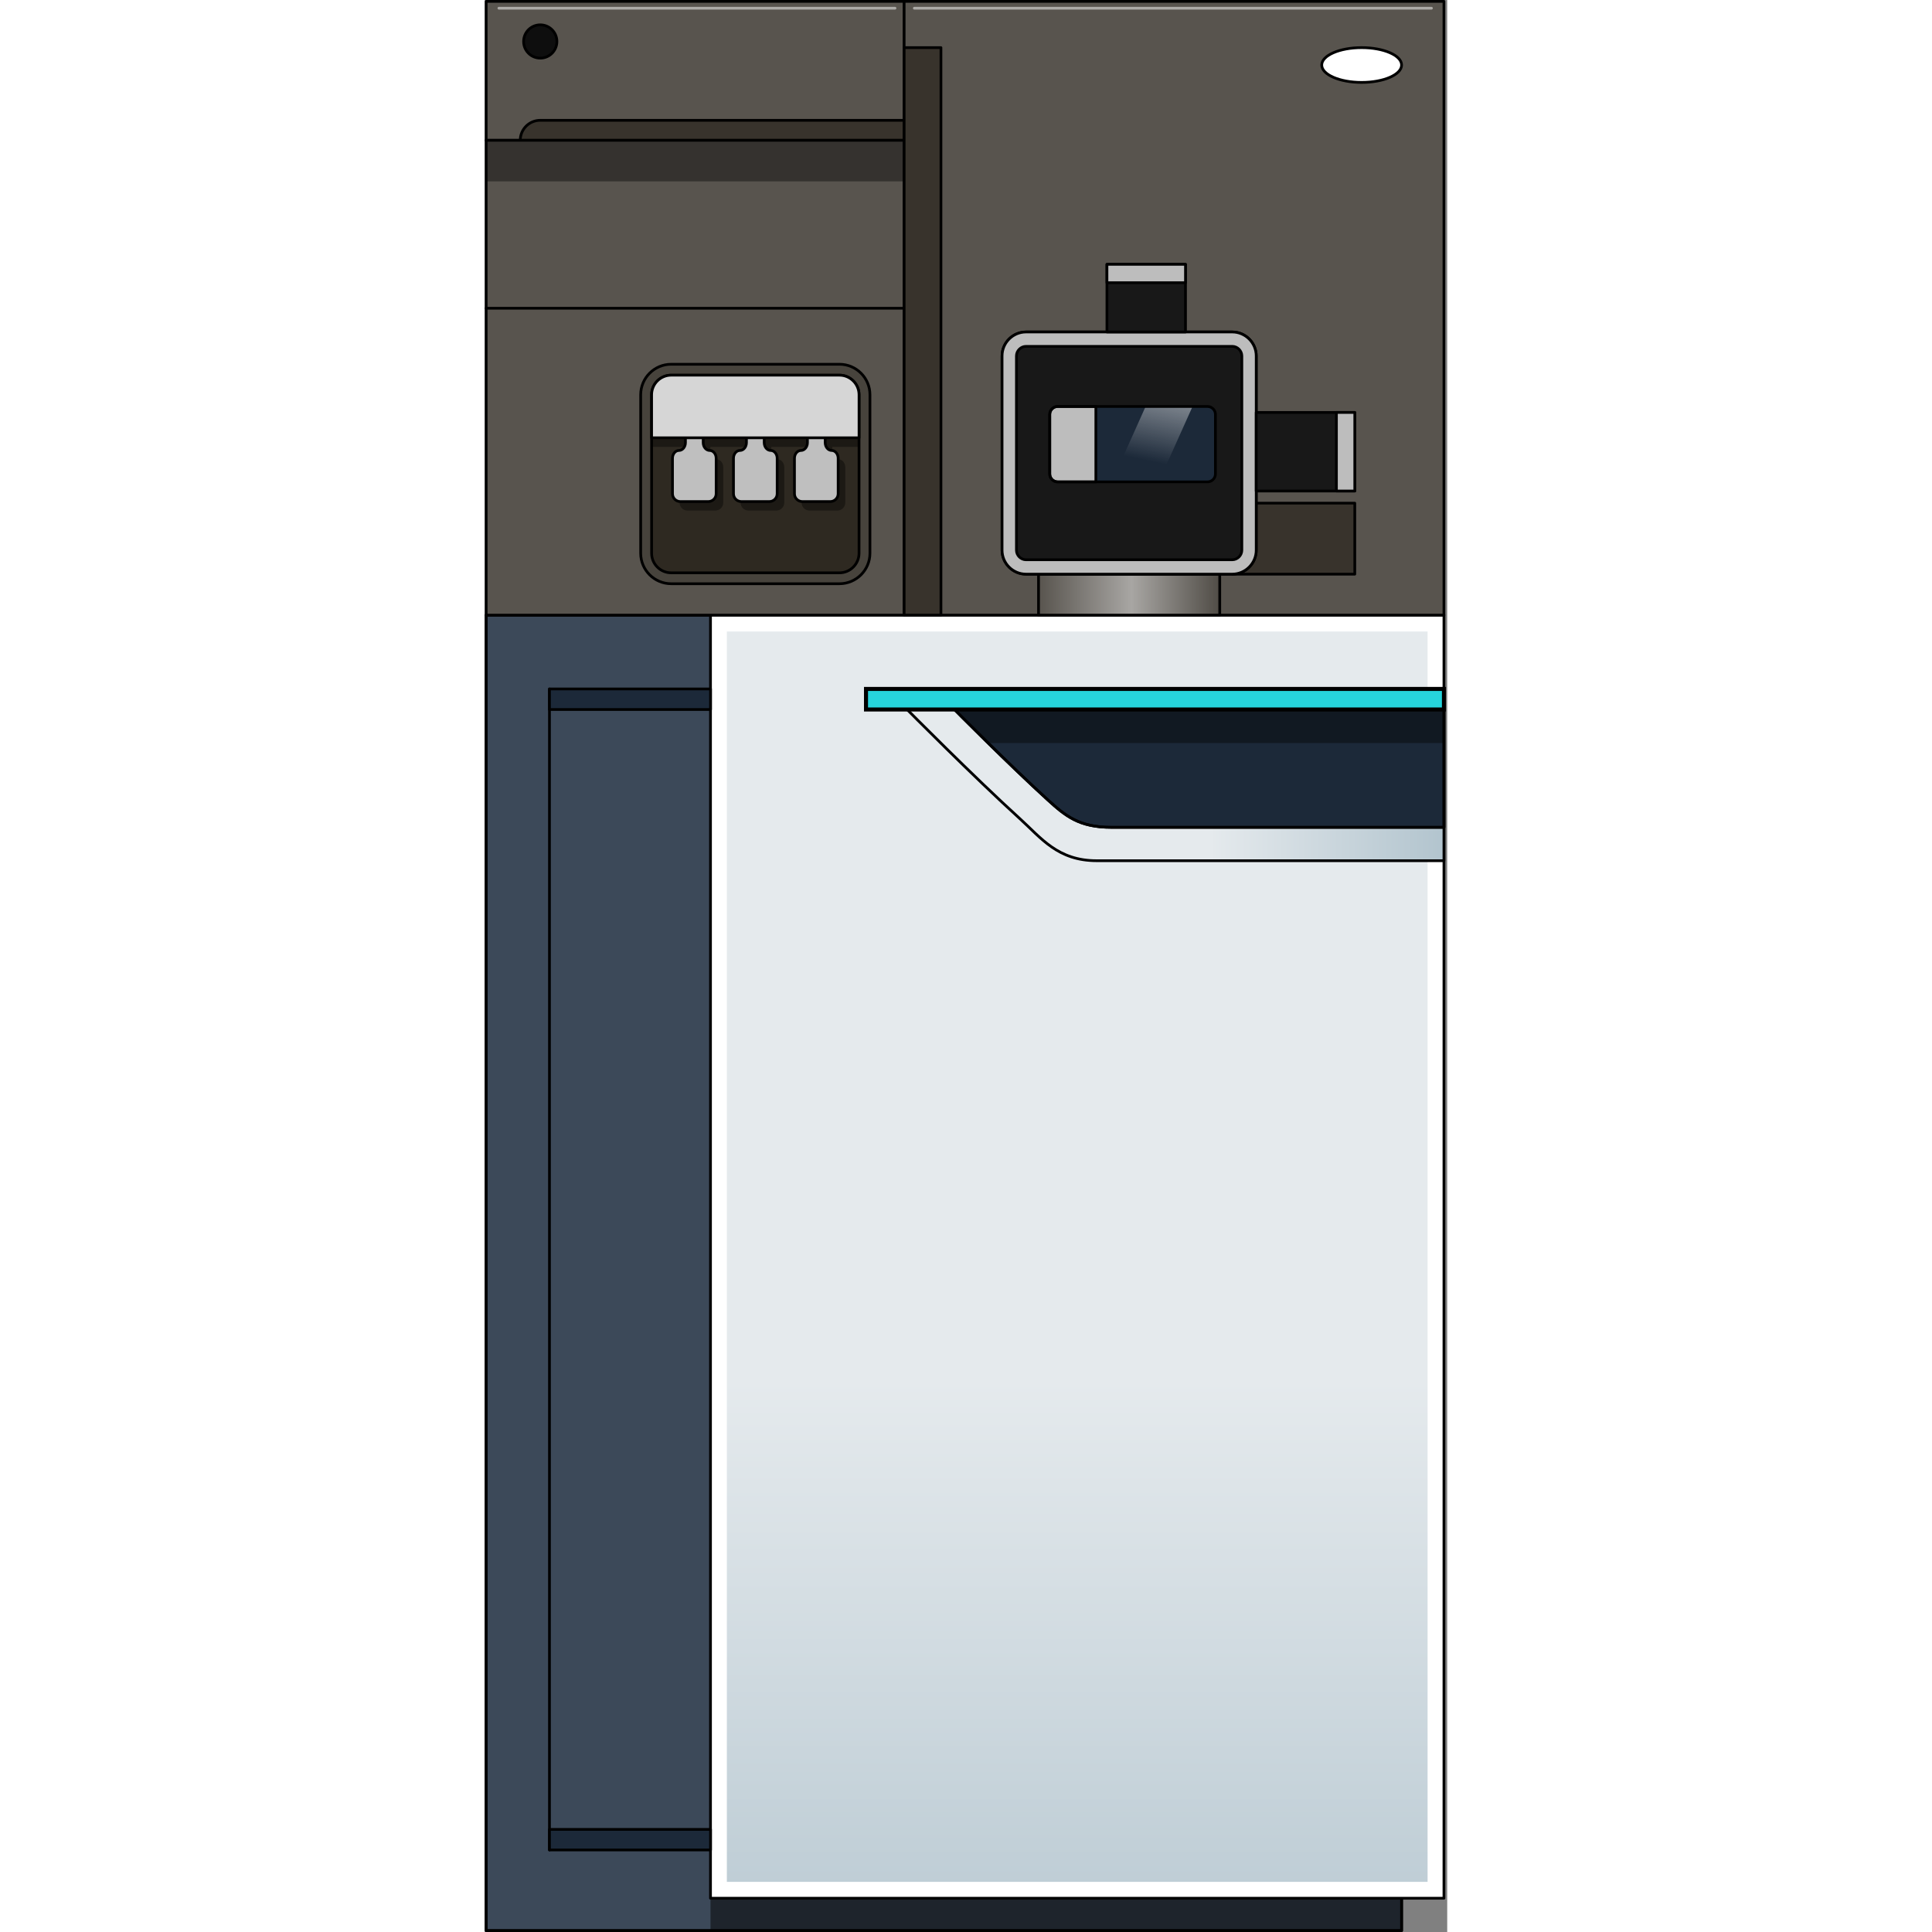 <?xml version="1.0" encoding="utf-8"?>
<!-- Created by: Science Figures, www.sciencefigures.org, Generator: Science Figures Editor -->
<svg version="1.1" id="Layer_1" xmlns="http://www.w3.org/2000/svg" xmlns:xlink="http://www.w3.org/1999/xlink" 
	 width="800px" height="800px" viewBox="0 0 238.682 479.139" enable-background="new 0 0 238.682 479.139"
	 xml:space="preserve">
<rect x="0" y="0" width="238.682" height="479.139" fill="#808080" stroke="none"/>
<rect x="0.338" y="152.553" fill="#3C4959" stroke="#000000" stroke-width="0.676" stroke-linecap="round" stroke-linejoin="round" stroke-miterlimit="10" width="227.03" height="326.248"/>
<line fill="none" stroke="#000000" stroke-width="0.676" stroke-linecap="round" stroke-linejoin="round" stroke-miterlimit="10" x1="16.041" y1="170.856" x2="16.041" y2="458.792"/>
<rect x="55.976" y="470.759" opacity="0.5" enable-background="new    " width="171.393" height="8.042"/>
<rect x="0.338" y="152.553" fill="none" stroke="#000000" stroke-width="0.676" stroke-linecap="round" stroke-linejoin="round" stroke-miterlimit="10" width="227.03" height="326.248"/>
<rect x="55.976" y="152.553" fill="#FFFFFF" stroke="#000000" stroke-width="0.676" stroke-linecap="round" stroke-linejoin="round" stroke-miterlimit="10" width="181.896" height="318.206"/>
<linearGradient id="SVGID_1_" gradientUnits="userSpaceOnUse" x1="146.924" y1="354.833" x2="146.924" y2="-30.298" gradientTransform="matrix(1 0 0 -1 0 480)">
	<stop  offset="0.564" style="stop-color:#E5EAED"/>
	<stop  offset="1" style="stop-color:#B2C4CE"/>
</linearGradient>
<rect x="60.034" y="156.612" fill="url(#SVGID_1_)" width="173.78" height="310.089"/>
<linearGradient id="SVGID_00000126283089255089643910000003187529025452880558_" gradientUnits="userSpaceOnUse" x1="104.726" y1="285.293" x2="237.872" y2="285.293" gradientTransform="matrix(1 0 0 -1 0 480)">
	<stop  offset="0.564" style="stop-color:#E5EAED"/>
	<stop  offset="1" style="stop-color:#B2C4CE"/>
</linearGradient>
<path fill="url(#SVGID_00000126283089255089643910000003187529025452880558_)" stroke="#000000" stroke-width="0.676" stroke-linecap="round" stroke-linejoin="round" stroke-miterlimit="10" d="
	M151.761,213.458c15.562,0,86.111,0,86.111,0v-37.502H104.726c0,0,16.542,16.698,28.038,27.135
	C137.988,207.835,142.083,213.458,151.761,213.458z"/>
<path fill="#1C2939" stroke="#000000" stroke-width="0.676" stroke-linecap="round" stroke-linejoin="round" stroke-miterlimit="10" d="
	M155.373,205.179c12.872,0,82.499,0,82.499,0v-29.224H116.465c0,0,13.685,13.813,23.192,22.446
	C143.979,202.327,147.368,205.179,155.373,205.179z"/>
<polygon opacity="0.4" enable-background="new    " points="124.834,184.275 237.872,184.275 237.872,175.956 116.465,175.956 "/>
<rect id="changecolor" x="94.54" y="170.856" fill="#26D4DC" width="143.333" height="5.1"/>
<rect id="_x3C_Caminho_x3E_" x="94.54" y="170.856" fill="none" stroke="#000000" stroke-miterlimit="10" width="143.333" height="5.1"/>
<rect x="16.041" y="170.856" fill="#1C2939" stroke="#000000" stroke-width="0.676" stroke-linecap="round" stroke-linejoin="round" stroke-miterlimit="10" width="39.944" height="5.1"/>
<rect x="16.041" y="453.692" fill="#1C2939" stroke="#000000" stroke-width="0.676" stroke-linecap="round" stroke-linejoin="round" stroke-miterlimit="10" width="39.944" height="5.1"/>
<rect x="0.338" y="0.338" fill="#58544E" stroke="#000000" stroke-width="0.676" stroke-linecap="round" stroke-linejoin="round" stroke-miterlimit="10" width="103.662" height="34.459"/>
<path fill="#38332C" stroke="#000000" stroke-width="0.676" stroke-linecap="round" stroke-linejoin="round" stroke-miterlimit="10" d="
	M13.756,29.836c-2.739,0-4.96,2.221-4.96,4.961h10.697h4.964H104v-4.961H13.756z"/>
<circle fill="#0E0E0E" stroke="#000000" stroke-width="0.676" stroke-linecap="round" stroke-linejoin="round" stroke-miterlimit="10" cx="13.757" cy="10.288" r="4.127"/>
<rect x="0.338" y="34.798" fill="#58544E" stroke="#000000" stroke-width="0.676" stroke-linecap="round" stroke-linejoin="round" stroke-miterlimit="10" width="103.662" height="117.755"/>
<rect x="0.338" y="34.798" opacity="0.4" enable-background="new    " width="103.662" height="10.182"/>
<g>
	
		<path fill="#47433C" stroke="#000000" stroke-width="0.676" stroke-linecap="round" stroke-linejoin="round" stroke-miterlimit="10" d="
		M46.222,144.766c-4.168,0-7.559-3.391-7.559-7.559V97.896c0-4.169,3.391-7.561,7.559-7.561H87.96c4.169,0,7.56,3.392,7.56,7.561
		v39.311c0,4.168-3.391,7.559-7.56,7.559H46.222z"/>
	
		<path fill="#2E2921" stroke="#000000" stroke-width="0.676" stroke-linecap="round" stroke-linejoin="round" stroke-miterlimit="10" d="
		M92.815,137.207c0,2.669-2.185,4.853-4.854,4.853H46.222c-2.669,0-4.853-2.184-4.853-4.853V97.896c0-2.67,2.184-4.854,4.853-4.854
		H87.96c2.67,0,4.854,2.184,4.854,4.854v39.311H92.815z"/>
	<path opacity="0.4" enable-background="new    " d="M92.815,110.831v-10.676c0-2.67-2.185-4.855-4.854-4.855H46.222
		c-2.669,0-4.853,2.185-4.853,4.855v10.676h10.153v1.162c0,1.068-0.724,1.941-1.608,1.941c-0.883,0-1.605,0.874-1.605,1.941v8.794
		c0,1.068,0.874,1.941,1.941,1.941h6.95c1.067,0,1.94-0.873,1.94-1.941v-8.794c0-1.067-0.721-1.941-1.605-1.941
		c-0.885,0-1.608-0.873-1.608-1.941v-1.162h10.72v1.162c0,1.068-0.722,1.941-1.606,1.941c-0.883,0-1.606,0.874-1.606,1.941v8.794
		c0,1.068,0.874,1.941,1.942,1.941h6.951c1.067,0,1.941-0.873,1.941-1.941v-8.794c0-1.067-0.724-1.941-1.606-1.941
		c-0.885,0-1.607-0.873-1.607-1.941v-1.162h10.72v1.162c0,1.068-0.723,1.941-1.607,1.941s-1.607,0.874-1.607,1.941v8.794
		c0,1.068,0.873,1.941,1.942,1.941h6.952c1.065,0,1.941-0.873,1.941-1.941v-8.794c0-1.067-0.725-1.941-1.606-1.941
		c-0.885,0-1.608-0.873-1.608-1.941v-1.162H92.815z"/>
</g>
<g>
	
		<path fill="#BFBFBF" stroke="#000000" stroke-width="0.676" stroke-linecap="round" stroke-linejoin="round" stroke-miterlimit="10" d="
		M49.762,108.611v1.163c0,1.068-0.724,1.941-1.608,1.941c-0.883,0-1.605,0.874-1.605,1.94v8.794c0,1.067,0.874,1.941,1.941,1.941
		h6.951c1.067,0,1.94-0.874,1.94-1.941v-8.794c0-1.066-0.721-1.94-1.605-1.94c-0.885,0-1.608-0.874-1.608-1.941v-1.163"/>
</g>
<g>
	
		<path fill="#BFBFBF" stroke="#000000" stroke-width="0.676" stroke-linecap="round" stroke-linejoin="round" stroke-miterlimit="10" d="
		M64.888,108.611v1.163c0,1.068-0.722,1.941-1.606,1.941c-0.882,0-1.606,0.874-1.606,1.94v8.794c0,1.067,0.874,1.941,1.942,1.941
		h6.951c1.067,0,1.941-0.874,1.941-1.941v-8.794c0-1.066-0.724-1.94-1.606-1.94c-0.885,0-1.607-0.874-1.607-1.941v-1.163"/>
</g>
<g>
	
		<path fill="#BFBFBF" stroke="#000000" stroke-width="0.676" stroke-linecap="round" stroke-linejoin="round" stroke-miterlimit="10" d="
		M80.016,108.611v1.163c0,1.068-0.723,1.941-1.607,1.941s-1.607,0.874-1.607,1.94v8.794c0,1.067,0.873,1.941,1.942,1.941h6.952
		c1.065,0,1.941-0.874,1.941-1.941v-8.794c0-1.066-0.725-1.94-1.606-1.94c-0.885,0-1.608-0.874-1.608-1.941v-1.163"/>
</g>
<path fill="#D6D6D6" stroke="#000000" stroke-width="0.676" stroke-linecap="round" stroke-linejoin="round" stroke-miterlimit="10" d="
	M87.96,93.042H46.222c-2.669,0-4.853,2.184-4.853,4.854v10.676h51.446V97.896C92.815,95.226,90.63,93.042,87.96,93.042z"/>
<rect x="104" y="0.338" fill="#58544E" stroke="#000000" stroke-width="0.676" stroke-linecap="round" stroke-linejoin="round" stroke-miterlimit="10" width="133.872" height="152.215"/>
<linearGradient id="SVGID_00000068646044567395033740000006403688284554417829_" gradientUnits="userSpaceOnUse" x1="137.329" y1="332.527" x2="182.271" y2="332.527" gradientTransform="matrix(1 0 0 -1 0 480)">
	<stop  offset="0" style="stop-color:#58544E"/>
	<stop  offset="0.512" style="stop-color:#A8A6A3"/>
	<stop  offset="1" style="stop-color:#504C46"/>
</linearGradient>
<rect x="137.329" y="142.391" fill="url(#SVGID_00000068646044567395033740000006403688284554417829_)" stroke="#000000" stroke-width="0.676" stroke-linecap="round" stroke-linejoin="round" stroke-miterlimit="10" width="44.942" height="10.163"/>
<rect x="185.37" y="124.781" fill="#38332C" stroke="#000000" stroke-width="0.676" stroke-linecap="round" stroke-linejoin="round" stroke-miterlimit="10" width="30.389" height="17.609"/>
<path fill="#BDBDBD" stroke="#000000" stroke-width="0.676" stroke-linecap="round" stroke-linejoin="round" stroke-miterlimit="10" d="
	M191.317,136.444c0,3.27-2.677,5.946-5.947,5.946h-51.141c-3.27,0-5.946-2.677-5.946-5.946V88.277c0-3.27,2.677-5.946,5.946-5.946
	h51.141c3.271,0,5.947,2.676,5.947,5.946V136.444z"/>
<path fill="#181818" stroke="#000000" stroke-width="0.676" stroke-linecap="round" stroke-linejoin="round" stroke-miterlimit="10" d="
	M134.229,138.822c-1.288,0-2.378-1.089-2.378-2.377V88.277c0-1.289,1.09-2.378,2.378-2.378h51.141c1.289,0,2.378,1.089,2.378,2.378
	v48.167c0,1.289-1.089,2.377-2.378,2.377h-51.141V138.822z"/>
<path fill="#BDBDBD" stroke="#000000" stroke-width="0.676" stroke-linecap="round" stroke-linejoin="round" stroke-miterlimit="10" d="
	M191.317,136.444c0,3.27-2.677,5.946-5.947,5.946h-51.141c-3.27,0-5.946-2.677-5.946-5.946V88.277c0-3.27,2.677-5.946,5.946-5.946
	h51.141c3.271,0,5.947,2.676,5.947,5.946V136.444z"/>
<path fill="#181818" stroke="#000000" stroke-width="0.676" stroke-linecap="round" stroke-linejoin="round" stroke-miterlimit="10" d="
	M134.229,138.822c-1.288,0-2.378-1.089-2.378-2.377V88.277c0-1.289,1.09-2.378,2.378-2.378h51.141c1.289,0,2.378,1.089,2.378,2.378
	v48.167c0,1.289-1.089,2.377-2.378,2.377h-51.141V138.822z"/>
<path fill="none" stroke="#000000" stroke-width="0.676" stroke-linecap="round" stroke-linejoin="round" stroke-miterlimit="10" d="
	M155.373,205.179c12.872,0,82.499,0,82.499,0v-29.224H116.465c0,0,13.685,13.813,23.192,22.446
	C143.979,202.327,147.368,205.179,155.373,205.179z"/>
<rect x="191.317" y="102.291" fill="#181818" stroke="#000000" stroke-width="0.676" stroke-linecap="round" stroke-linejoin="round" stroke-miterlimit="10" width="24.441" height="19.482"/>
<rect x="211.204" y="102.291" fill="#BDBDBD" stroke="#000000" stroke-width="0.676" stroke-linecap="round" stroke-linejoin="round" stroke-miterlimit="10" width="4.555" height="19.482"/>
<rect x="154.295" y="65.556" fill="#181818" stroke="#000000" stroke-width="0.676" stroke-linecap="round" stroke-linejoin="round" stroke-miterlimit="10" width="19.48" height="16.775"/>
<rect x="154.295" y="65.556" fill="#BDBDBD" stroke="#000000" stroke-width="0.676" stroke-linecap="round" stroke-linejoin="round" stroke-miterlimit="10" width="19.48" height="4.554"/>
<line fill="none" stroke="#000000" stroke-width="0.676" stroke-linecap="round" stroke-linejoin="round" stroke-miterlimit="10" x1="104" y1="76.445" x2="0.338" y2="76.445"/>
<path fill="#1C2939" d="M181.198,117.539c0,1.081-0.885,1.965-1.966,1.965h-37.155c-1.082,0-1.966-0.884-1.966-1.965v-14.766
	c0-1.082,0.884-1.966,1.966-1.966h37.155c1.081,0,1.966,0.884,1.966,1.966V117.539z"/>
<path fill="#BDBDBD" stroke="#000000" stroke-width="0.676" stroke-linecap="round" stroke-linejoin="round" stroke-miterlimit="10" d="
	M151.543,100.807h-9.466c-1.082,0-1.966,0.884-1.966,1.966v14.766c0,1.081,0.884,1.965,1.966,1.965h9.466V100.807z"/>
<linearGradient id="SVGID_00000049186107315439483250000014491435118662926259_" gradientUnits="userSpaceOnUse" x1="163.03" y1="357.772" x2="171.888" y2="400.837" gradientTransform="matrix(1 0 0 -1 0 480)">
	<stop  offset="0.184" style="stop-color:#FFFFFF;stop-opacity:0"/>
	<stop  offset="1" style="stop-color:#FFFFFF"/>
</linearGradient>
<polygon fill="url(#SVGID_00000049186107315439483250000014491435118662926259_)" points="155.498,119.504 167.138,119.504 
	175.529,100.807 163.89,100.807 "/>
<path fill="none" stroke="#000000" stroke-width="0.676" stroke-linecap="round" stroke-linejoin="round" stroke-miterlimit="10" d="
	M181.198,117.539c0,1.081-0.885,1.965-1.966,1.965h-37.155c-1.082,0-1.966-0.884-1.966-1.965v-14.766
	c0-1.082,0.884-1.966,1.966-1.966h37.155c1.081,0,1.966,0.884,1.966,1.966V117.539z"/>
<ellipse fill="#FFFFFF" stroke="#000000" stroke-width="0.676" stroke-linecap="round" stroke-linejoin="round" stroke-miterlimit="10" cx="217.465" cy="16.125" rx="9.903" ry="4.313"/>
<rect x="104" y="11.812" fill="#38332C" stroke="#000000" stroke-width="0.676" stroke-linecap="round" stroke-linejoin="round" stroke-miterlimit="10" width="9.127" height="140.742"/>
<path opacity="0.5" fill="#FFFFFF" enable-background="new    " d="M101.738,2.373H3.497c-0.187,0-0.338-0.151-0.338-0.338
	S3.31,1.696,3.497,1.696h98.242c0.187,0,0.338,0.151,0.338,0.338S101.925,2.373,101.738,2.373z"/>
<path opacity="0.5" fill="#FFFFFF" enable-background="new    " d="M234.776,2.373h-128.25c-0.187,0-0.338-0.151-0.338-0.338
	s0.151-0.338,0.338-0.338h128.25c0.188,0,0.339,0.151,0.339,0.338S234.964,2.373,234.776,2.373z"/>
</svg>